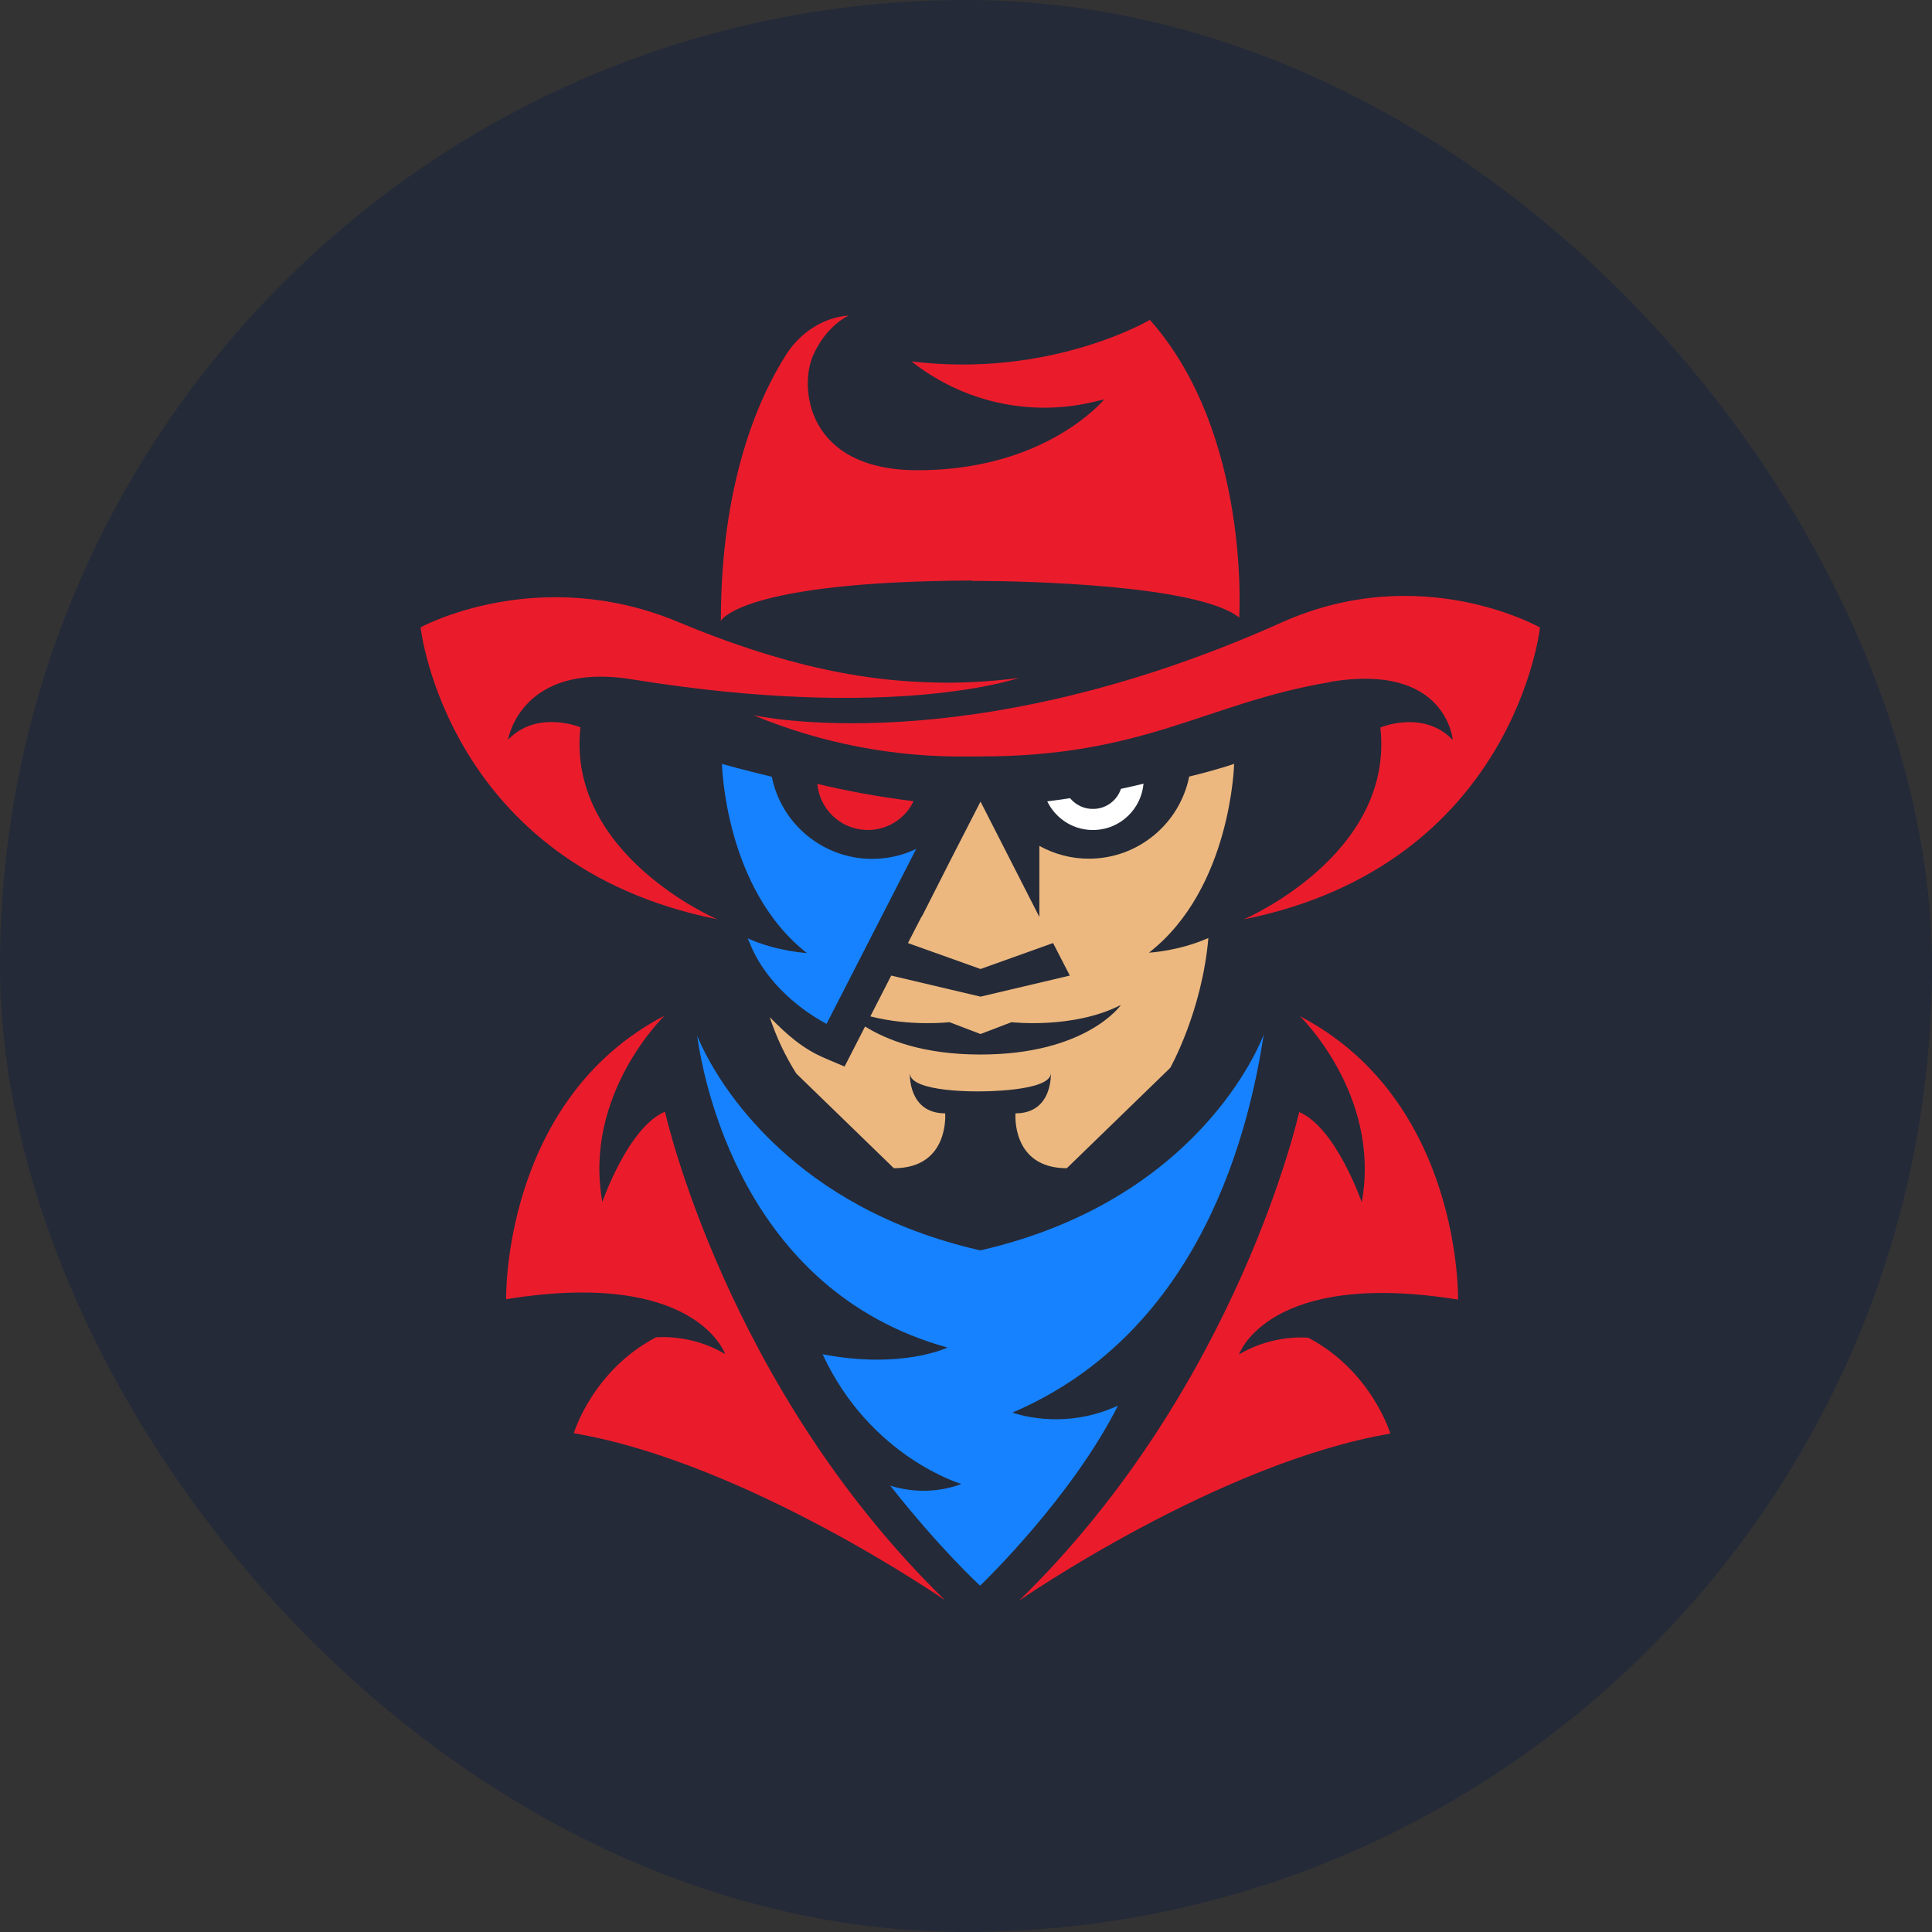 <svg width="72" height="72" viewBox="0 0 72 72" fill="none" xmlns="http://www.w3.org/2000/svg">
<rect x="0" y="0" width="72" height="72" fill="#333333" stroke="none"/>
<rect width="72" height="72" rx="36" fill="#242A38"/>
<path d="M41.775 29.396C41.635 29.816 41.25 30.124 40.788 30.145C40.423 30.166 40.094 30.005 39.877 29.746C39.603 29.788 39.316 29.83 39.029 29.865C39.351 30.53 40.045 30.971 40.83 30.93C41.782 30.881 42.532 30.131 42.616 29.206C42.35 29.27 42.077 29.333 41.782 29.396H41.775Z" fill="white"/>
<path d="M46 28.464C46 28.464 45.39 28.681 44.318 28.94C43.968 30.684 42.426 32.001 40.577 32.001C39.911 32.001 39.281 31.826 38.734 31.524V34.172L36.541 29.872L35.392 32.113L34.348 34.172V34.151L33.836 35.145L36.541 36.112L39.245 35.145L39.869 36.357L36.541 37.142L33.213 36.357L32.435 37.877C33.928 38.262 35.385 38.094 35.385 38.094L36.541 38.535L37.697 38.094C37.697 38.094 40.002 38.36 41.775 37.45C41.775 37.45 40.5 39.299 36.541 39.299C34.39 39.299 33.038 38.752 32.239 38.255L31.475 39.747L30.929 39.516L30.767 39.446C29.913 39.089 29.324 38.556 28.686 37.905C28.925 38.64 29.261 39.348 29.674 40.006L33.311 43.536C35.392 43.536 35.224 41.491 35.224 41.491C33.829 41.491 33.907 39.992 33.907 39.992C33.907 40.727 36.534 40.672 36.534 40.672C36.534 40.672 39.161 40.685 39.161 39.992C39.161 39.992 39.245 41.491 37.844 41.491C37.844 41.491 37.676 43.536 39.757 43.536L43.611 39.796C43.611 39.796 44.795 37.702 45.033 34.956C43.933 35.447 42.819 35.503 42.819 35.503C45.895 33.107 45.993 28.45 45.993 28.45L46 28.464Z" fill="#ECB87F"/>
<path d="M34.046 29.858C32.666 29.69 31.453 29.451 30.459 29.213C30.543 30.138 31.299 30.887 32.252 30.929C33.037 30.964 33.731 30.523 34.046 29.858Z" fill="#EA1C2C"/>
<path d="M48.43 37.856C48.43 37.856 51.478 40.791 50.749 44.804C50.749 44.804 49.789 42.024 48.416 41.442C48.416 41.442 46.153 51.689 37.976 59.653C37.976 59.653 45.389 54.519 51.814 53.426C51.814 53.426 51.127 51.108 48.759 49.854C48.759 49.854 47.449 49.707 46.174 50.477C46.174 50.477 47.253 47.291 54.337 48.432C54.337 48.432 54.491 41.015 48.43 37.863V37.856Z" fill="#EA1C2C"/>
<path d="M22.449 44.797C21.72 40.784 24.768 37.849 24.768 37.849C18.707 41.008 18.862 48.418 18.862 48.418C25.945 47.269 27.024 50.463 27.024 50.463C25.749 49.693 24.439 49.84 24.439 49.84C22.071 51.093 21.384 53.412 21.384 53.412C27.809 54.504 35.222 59.638 35.222 59.638C27.045 51.675 24.782 41.428 24.782 41.428C23.409 42.009 22.449 44.79 22.449 44.79V44.797Z" fill="#EA1C2C"/>
<path d="M49.579 25.41C53.909 24.689 54.14 27.575 54.14 27.575C53.047 26.433 51.443 27.112 51.443 27.112C51.968 31.868 46.349 34.263 46.349 34.263C56.431 32.232 57.391 23.386 57.391 23.386C57.391 23.386 52.963 20.865 47.764 23.197C36 28.471 28.068 26.65 28.068 26.65C30.633 27.715 33.393 28.24 36.175 28.191H36.532C39.601 28.191 41.703 27.694 43.602 27.105C45.536 26.503 47.26 25.803 49.579 25.418V25.41Z" fill="#EA1C2C"/>
<path d="M26.723 34.256C26.723 34.256 21.111 31.861 21.63 27.105C21.63 27.105 20.025 26.433 18.932 27.568C18.932 27.568 19.401 24.64 23.563 25.319C33.338 26.902 37.976 25.263 37.976 25.263C37.976 25.263 36.533 25.473 35.005 25.438C33.331 25.403 30.241 25.256 25.301 23.19C20.046 20.984 15.674 23.379 15.674 23.379C15.674 23.379 16.641 32.225 26.716 34.256H26.723Z" fill="#EA1C2C"/>
<path d="M36.239 21.649C36.239 21.649 36.358 21.649 36.533 21.649C38.005 21.656 44.633 21.775 46.182 23.015C46.182 23.015 46.616 16.158 42.853 11.921C42.853 11.921 39.161 14.106 33.969 13.469C35.875 14.975 38.348 15.535 40.702 14.989L41.151 14.883C41.151 14.883 39.7 16.663 36.526 17.3C35.833 17.44 35.055 17.524 34.193 17.524C30.038 17.524 29.779 14.414 30.305 13.238C30.802 12.117 31.629 11.76 31.629 11.76C30.683 11.823 29.814 12.404 29.296 13.217C28.28 14.813 26.864 17.972 26.864 23.141C26.864 23.141 27.558 21.67 36.232 21.635L36.239 21.649Z" fill="#EA1C2C"/>
<path d="M30.08 35.517C30.08 35.517 28.959 35.461 27.866 34.971L27.922 35.104C28.434 36.414 29.569 37.492 30.802 38.158L34.144 31.637C33.647 31.875 33.093 32.008 32.505 32.008C30.655 32.008 29.113 30.691 28.763 28.948C27.691 28.688 26.906 28.471 26.906 28.471C26.906 28.471 27.004 33.129 30.08 35.524V35.517Z" fill="#1682FF"/>
<path d="M47.1 38.543C46.953 38.935 44.662 44.734 36.541 46.597C36.541 46.597 36.534 46.597 36.527 46.597C33.059 45.806 30.656 44.293 29.03 42.787C26.977 40.896 26.151 39.019 25.982 38.599C26.2 40.175 27.636 48.096 35.308 50.218C35.308 50.218 33.641 51.038 30.656 50.47C32.435 54.309 35.827 55.303 35.827 55.303C35.119 55.576 34.152 55.674 33.178 55.366C35.035 57.727 36.52 59.092 36.527 59.092C36.527 59.092 36.534 59.085 36.541 59.078C36.682 58.945 39.947 55.786 41.663 52.383C39.582 53.349 37.733 52.642 37.733 52.642C44.844 49.595 46.568 41.989 47.1 38.529V38.543Z" fill="#1682FF"/>
</svg>
